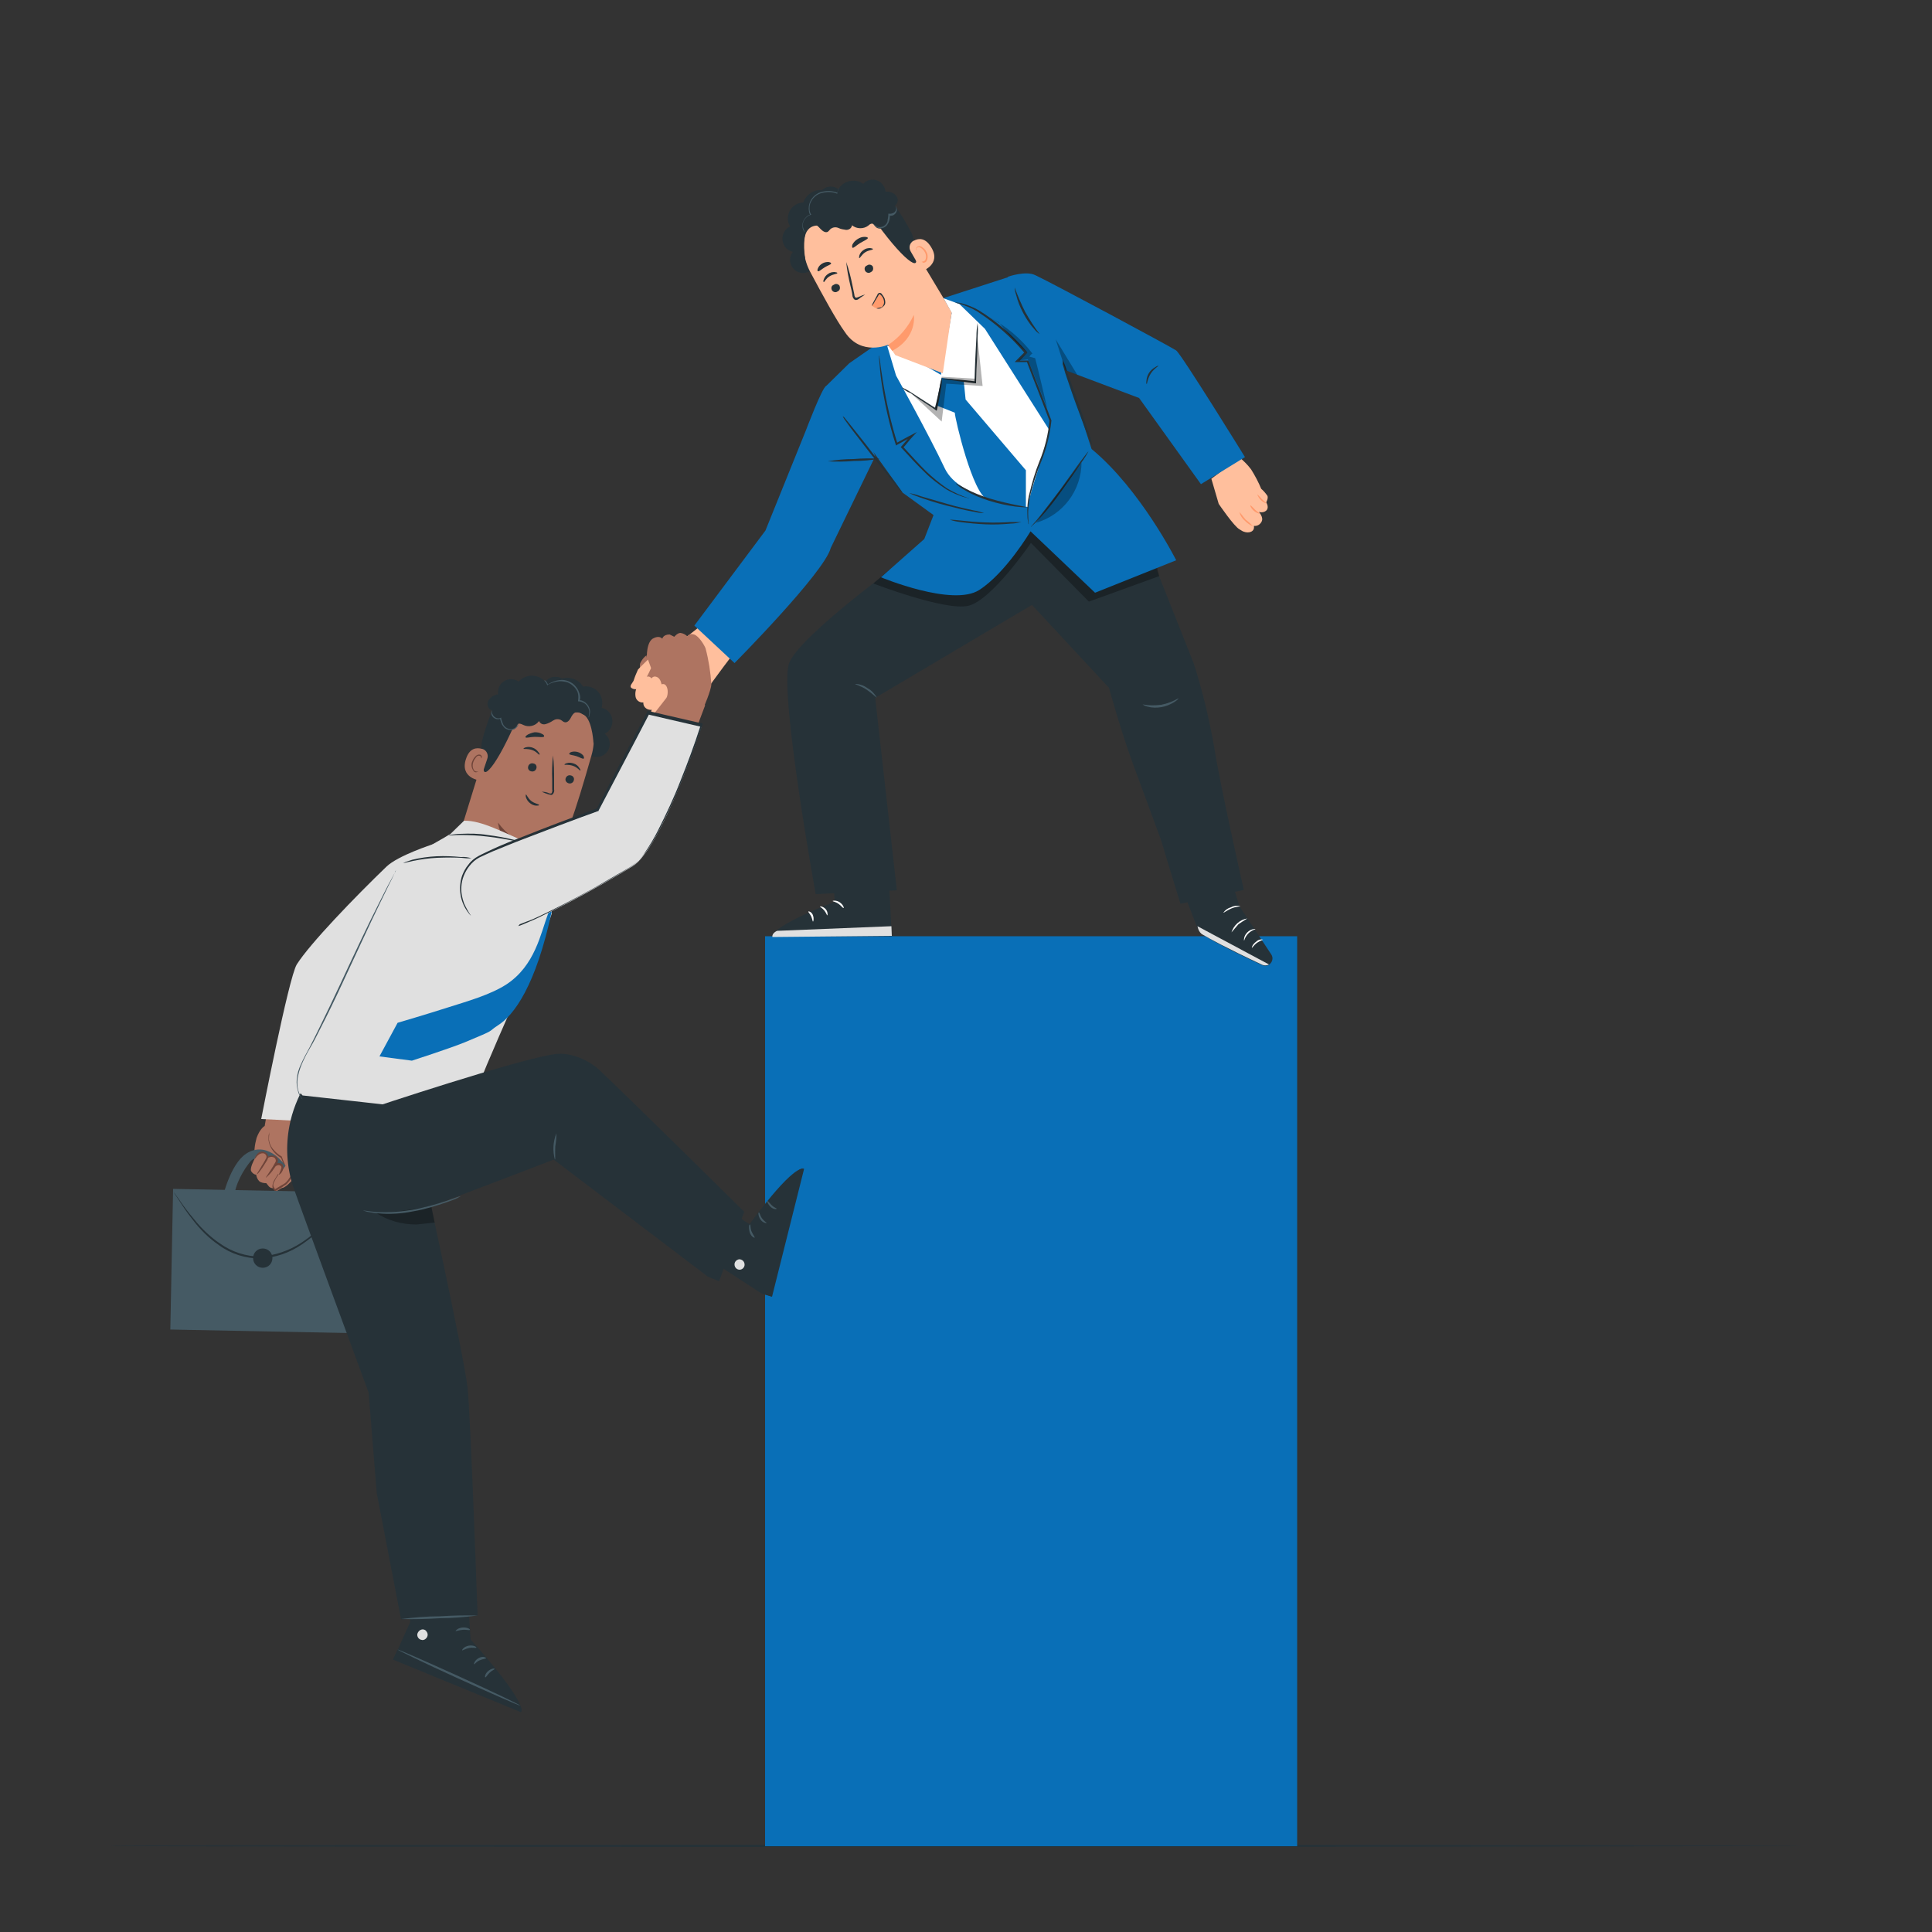 <?xml version="1.0" encoding="utf-8"?>
<!-- Generator: Adobe Illustrator 22.0.1, SVG Export Plug-In . SVG Version: 6.00 Build 0)  -->
<svg version="1.1" id="Layer_1" xmlns="http://www.w3.org/2000/svg" xmlns:xlink="http://www.w3.org/1999/xlink" x="0px" y="0px"
	 viewBox="0 0 500 500" style="enable-background:new 0 0 500 500;" xml:space="preserve">
<rect x="0" y="0" width="500" height="500" fill="#333333" stroke="none"/>
<style type="text/css">
	.st0{fill:#263238;}
	.st1{fill:#096FB7;}
	.st2{fill:#FFBF9D;}
	.st3{fill:#FF9A6C;}
	.st4{fill:#AE7461;}
	.st5{fill:#6F4439;}
	.st6{fill:#455A64;}
	.st7{fill:#E0E0E0;}
	.st8{opacity:0.3;enable-background:new    ;}
	.st9{fill:#FFFFFF;}
	.st10{opacity:0.3;}
</style>
<g id="freepik--Floor--inject-6">
	<path class="st0" d="M467.6,477.7c0,0.1-98.3,0.3-219.6,0.3s-219.6-0.1-219.6-0.3s98.3-0.3,219.6-0.3S467.6,477.6,467.6,477.7z"/>
</g>
<g id="freepik--Characters--inject-6">
	<rect x="198" y="242.3" class="st1" width="137.7" height="235.5"/>
	<path class="st2" d="M183.3,178.1c-0.1-0.3,8-10.9,8-10.9l-7.1-7.5l-8,6.3L183.3,178.1z"/>
	<path class="st2" d="M313.5,123.9l1.9,6.5c0,0,4,5.9,5.4,6.6c0.4,0.2,0.7,0.5,1.1,0.6c1.3,0.5,2.9,0,2.6-1.5c0.8,0.1,1.6-0.3,2-1.1
		c0.6-1.1-0.7-2.5-0.7-2.5s1.4,0.4,2.1-0.6c0.5-0.8-0.2-1.9-0.2-1.9s0.6-1.1,0.3-1.7c-0.5-0.7-1-1.3-1.6-1.8c-0.7-1.7-1.6-3.4-2.6-5
		c-0.9-1.2-1.9-2.2-3-3.1L313.5,123.9z"/>
	<path class="st3" d="M327.8,130.3c0-0.1-0.6-0.5-1.2-1.1s-1.1-1.3-1.2-1.2C325.8,129.1,326.7,130,327.8,130.3z"/>
	<path class="st3" d="M326,132.9c0-0.1-0.6-0.4-1.2-1s-1.1-1.2-1.2-1.1s0.2,0.8,0.9,1.4S326,133,326,132.9z"/>
	<path class="st3" d="M320.8,132.6c0.2,0.9,0.7,1.6,1.4,2.2c0.6,0.6,1.3,1.1,2.1,1.4c-0.6-0.6-1.2-1.2-1.9-1.7
		C321.5,133.5,320.9,132.5,320.8,132.6z"/>
	<path class="st4" d="M65.9,299.9c-0.1,0.2-1.3,2.4-0.9,3.2c0.3,0.5,0.8,0.9,1.3,0.9c0.1,0.6,0.3,1.2,0.8,1.7
		c0.5,0.4,1.2,0.5,1.8,0.5l0.5,0.6c0.3,0.5,0.9,0.8,1.6,0.7c0.6-0.2,1.2-0.3,1.8-0.1c0.9,0.3,2.7-1.8,3.6-2.8s2.2-2.3,1.6-4.3
		c-0.9-2.7-2-6.3-2-6.3l1.8-5.2l-8.9,0.3l-0.4,2.3c0,0-1.2,0.6-2.1,3.1C65.9,296.3,65.7,298.1,65.9,299.9z"/>
	<path class="st4" d="M75.4,294.3c0,0,2.6,5.9,2.6,6.1s-2.5,5.4-3.7,6.2s-2.8,1.7-2.8,1.7s-1.3-0.6-0.2-2.6s2.5-3.9,2.5-3.9l-0.8-2
		c0,0-4.4-2.2-3.2-6.6"/>
	<path class="st5" d="M69.8,293c-0.1,0.2-0.1,0.4-0.2,0.5c-0.1,0.2-0.1,0.5-0.1,0.7c0,0.3,0,0.6,0,0.9c0.1,0.8,0.4,1.6,0.9,2.4
		c0.6,0.9,1.5,1.7,2.4,2.2l-0.1-0.1c0.3,0.6,0.5,1.3,0.8,2v-0.1c-0.6,0.9-1.3,1.9-1.9,2.9c-0.3,0.5-0.7,1.1-0.9,1.6
		c-0.1,0.3-0.2,0.7-0.2,1c0,0.4,0.2,0.7,0.4,1c0.1,0.1,0.2,0.2,0.3,0.2h0.1h0.1l1.5-0.9l0.7-0.5c0.3-0.1,0.5-0.3,0.7-0.5
		c0.4-0.4,0.7-0.8,1-1.3c0.3-0.5,0.6-0.9,0.8-1.4c0.5-0.9,0.9-1.8,1.3-2.6c0.1-0.2,0.2-0.4,0.3-0.6l0.1-0.2c0,0,0-0.1,0-0.1
		c0,0,0-0.1,0-0.1l-0.1-0.3c-0.2-0.4-0.3-0.8-0.5-1.1c-0.6-1.4-1.1-2.6-1.5-3.3l-0.4-0.9c0-0.1-0.1-0.2-0.2-0.3
		c0,0.1,0.1,0.2,0.1,0.3c0.1,0.3,0.2,0.5,0.4,0.9c0.3,0.8,0.8,2,1.4,3.4c0.1,0.4,0.3,0.7,0.4,1.1l0.1,0.3l0,0h0.1
		c-0.1,0-0.1,0-0.1,0l0,0l0,0l-0.1,0.1l-0.3,0.6c-0.4,0.8-0.8,1.7-1.3,2.6c-0.3,0.4-0.5,0.9-0.8,1.3c-0.3,0.5-0.6,0.9-1,1.3
		c-0.2,0.2-0.4,0.3-0.7,0.5l-0.7,0.4l-1.5,0.9h0.2c-0.1,0-0.2-0.1-0.2-0.2c-0.4-0.5-0.5-1.1-0.2-1.6c0.3-0.6,0.5-1.1,0.9-1.6
		c0.6-1,1.3-2,1.9-2.9v-0.1v-0.1c-0.3-0.7-0.6-1.4-0.8-2l0,0l0,0c-0.9-0.5-1.7-1.2-2.4-2.1c-0.5-0.7-0.8-1.4-0.9-2.3
		C69.6,294.5,69.6,293.8,69.8,293z"/>
	
		<rect x="52" y="300.7" transform="matrix(1.972094e-02 -1 1 1.972094e-02 -257.646 390.151)" class="st6" width="36.4" height="51.5"/>
	<path class="st0" d="M90.3,308.9c-0.1,0.2-0.2,0.4-0.3,0.5l-1,1.4c-0.9,1.2-2.1,3-3.8,5c-2,2.4-4.4,4.4-7,6.2
		c-3.2,2.2-6.9,3.5-10.8,3.7c-3.9,0-7.7-1.2-10.8-3.5c-2.6-1.8-4.8-4-6.7-6.5c-1.7-2.1-2.8-3.9-3.6-5.1l-1-1.5
		c-0.1-0.2-0.2-0.3-0.3-0.5c0.1,0.1,0.3,0.3,0.4,0.5l1,1.4c0.8,1.2,2.1,3,3.8,5c1.9,2.4,4.2,4.6,6.7,6.3c3.1,2.2,6.8,3.4,10.5,3.4
		c3.8-0.3,7.4-1.5,10.6-3.6c2.6-1.7,4.9-3.7,7-6c1.8-2,3-3.7,4-4.9l1.1-1.3C90,309.1,90.1,309,90.3,308.9z"/>
	<path class="st6" d="M57.3,311.3c0-0.3,1.8-8.7,5.6-12.1c2.1-1.9,6.4-3.5,11,2.5l-1.6,2.2c0,0-4.8-6.5-7.5-3.3
		c-1.5,1.8-4.1,5.8-4.3,9.9L57.3,311.3z"/>
	<path class="st4" d="M72.2,304c0.3-0.3,0.5-0.6,0.7-1c0.2-0.4,0.2-0.8,0.1-1.2c-0.2-0.3-0.5-0.5-0.9-0.4c-0.4,0-0.7,0.2-0.9,0.4
		c-0.3,0.2-0.5,0.5-0.7,0.8"/>
	<path class="st5" d="M70.4,302.5c-0.1,0,0-0.4,0.4-0.8c0.2-0.3,0.5-0.5,0.8-0.6c0.4-0.2,0.9-0.1,1.3,0.1c0.4,0.3,0.5,0.8,0.4,1.3
		c-0.1,0.3-0.2,0.6-0.4,0.9c-0.3,0.4-0.6,0.6-0.7,0.6s0.1-0.3,0.3-0.8c0.1-0.2,0.2-0.5,0.3-0.8c0.1-0.3,0-0.6-0.2-0.7
		c-0.5-0.4-1.2,0-1.5,0.3S70.5,302.6,70.4,302.5z"/>
	<path class="st4" d="M68.6,300.1c0.3-0.5,0.9-0.9,1.5-0.9c0.6-0.1,1.2,0.2,1.5,0.8c0.1,0.5-0.1,1-0.4,1.4c-0.7,1.2-1.5,2.3-2.4,3.4
		"/>
	<path class="st5" d="M68.8,304.8c-0.1-0.1,1.2-1.7,2.4-3.9c0.3-0.4,0.2-0.9-0.1-1.2c0,0-0.1-0.1-0.1-0.1c-0.4-0.2-0.8-0.3-1.3-0.1
		c-0.7,0.2-1,0.7-1.1,0.7s0.1-0.6,1-1c0.5-0.2,1.1-0.2,1.6,0c0.3,0.2,0.6,0.4,0.7,0.8c0.1,0.4,0,0.8-0.2,1.1
		C71,302.5,70,303.8,68.8,304.8z"/>
	<path class="st4" d="M66.1,299.8c0.2-0.5,0.6-0.9,1-1.2c0.4-0.3,0.9-0.4,1.3-0.3c0.5,0.1,0.8,0.5,0.8,1c0,0.4-0.2,0.8-0.4,1.1
		c-0.7,1.1-1.5,2.4-2.3,3.4"/>
	<path class="st5" d="M66.5,303.9c-0.1,0,0.2-0.5,0.7-1.3c0.3-0.4,0.5-0.9,0.8-1.3c0.3-0.5,0.6-1,0.9-1.6c0.2-0.5-0.1-1-0.6-1.2
		c0,0,0,0,0,0c-0.4-0.1-0.9,0-1.3,0.3c-0.7,0.5-0.9,1-1,1s0-0.6,0.7-1.3c0.4-0.4,1-0.6,1.6-0.4c0.4,0.1,0.7,0.3,0.9,0.6
		c0.2,0.3,0.3,0.8,0.1,1.2c-0.1,0.3-0.3,0.6-0.5,0.9l-0.5,0.8c-0.3,0.5-0.6,0.9-0.9,1.3C67,303.5,66.6,303.9,66.5,303.9z"/>
	<path class="st0" d="M70.5,325.6c0,1.4-1.1,2.5-2.5,2.5c-1.4,0-2.5-1.1-2.5-2.5c0-1.4,1.1-2.5,2.5-2.5
		C69.4,323.1,70.5,324.2,70.5,325.6C70.5,325.6,70.5,325.6,70.5,325.6z"/>
	<path class="st7" d="M112,218.5c0,0-9,2.9-12,5.8c-8,7.7-19.8,19.9-23.2,25.3c-2.1,3.4-9.2,40-9.2,40l15.8,0.8l7.9-36.9l13.5-13.5
		L112,218.5z"/>
	<path class="st0" d="M182.7,307.1l9.8,8.8l1.5,0.9c0,0,10.7-14.9,13.9-14.3l-8.3,33l-2.6-0.8l-17.8-11.6L182.7,307.1z"/>
	<path class="st7" d="M190.1,327.3c0,0.7,0.6,1.3,1.3,1.3c0.7,0,1.3-0.6,1.3-1.3c0-0.8-0.6-1.4-1.4-1.4c-0.7,0.1-1.3,0.7-1.2,1.5"/>
	<path class="st0" d="M199.8,335.6l-2.6-0.8l8.9-31.4c0,0,1-1.3,2-0.9L199.8,335.6z"/>
	<path class="st6" d="M194.1,316.9c0.2,0,0,0.9,0.4,1.8s0.9,1.5,0.8,1.6s-1-0.3-1.3-1.5S193.9,316.8,194.1,316.9z"/>
	<path class="st6" d="M196.4,313.8c0.2,0,0.3,0.8,0.8,1.5s1.2,1.1,1.2,1.2s-1,0-1.6-0.9S196.2,313.7,196.4,313.8z"/>
	<path class="st6" d="M201,312.8c0,0.2-0.9,0.2-1.6-0.5s-1-1.5-0.8-1.5s0.5,0.5,1.1,1.1S201,312.7,201,312.8z"/>
	<path class="st0" d="M190.1,316.2c0.1,0.1-0.3,0.8-0.4,1.7s-0.1,1.7-0.2,1.8s-0.6-0.8-0.4-1.9S190,316.1,190.1,316.2z"/>
	<path class="st0" d="M141.5,176c1.1-1,2.7-1.1,4-0.4c2.1-0.6,4.3,0.3,5.4,2.1c2.3-0.4,4.5,1.1,4.9,3.4c0.1,0.7,0.1,1.4-0.1,2.1
		c1.9,0.4,3.1,2.2,2.7,4.2c-0.2,1.1-0.9,2-1.9,2.5c1.5,1.1,1.7,3.3,0.6,4.7c-1,1.3-2.8,1.7-4.3,0.9l-12.1-15.6
		C140.1,178.6,140.4,177,141.5,176z"/>
	<path class="st4" d="M153.1,195.4c2.1-7.2-1.8-14.8-8.8-17.4l-0.7-0.3c-7.7-2.4-14,2.8-16.1,10.5l-8.3,26.9l0,0L125,230l9.5-4.7
		l2.7-6.7c0,0,7.6,1.6,10.4-5.6C149,209.5,151.2,202.1,153.1,195.4z"/>
	<path class="st5" d="M137.2,219.2c-3.3-1.3-6.2-3.4-8.3-6.3c0,0,0.3,6,7.6,8.1L137.2,219.2z"/>
	<path class="st0" d="M148.5,202c-0.2,0.6-0.8,0.9-1.4,0.7c-0.6-0.2-0.9-0.8-0.7-1.3c0.2-0.6,0.8-0.9,1.4-0.7
		c0.5,0.1,0.9,0.7,0.7,1.2C148.5,201.9,148.5,202,148.5,202z"/>
	<path class="st0" d="M150.2,199.4c-0.2,0.1-0.7-0.8-1.9-1.2s-2.1-0.2-2.2-0.3s0.2-0.3,0.6-0.4c0.6-0.2,1.2-0.1,1.8,0.1
		c0.6,0.2,1.1,0.6,1.4,1.1C150.2,199.1,150.3,199.4,150.2,199.4z"/>
	<path class="st0" d="M138.8,198.9c-0.2,0.6-0.8,0.9-1.4,0.7c-0.5-0.1-0.9-0.7-0.7-1.2c0,0,0-0.1,0-0.1c0.2-0.6,0.8-0.9,1.4-0.7
		C138.7,197.7,139,198.3,138.8,198.9z"/>
	<path class="st0" d="M139.6,195.3c-0.2,0.1-0.7-0.8-1.9-1.2s-2.1-0.2-2.2-0.3s0.2-0.3,0.6-0.4c1.2-0.3,2.5,0.2,3.2,1.2
		C139.7,195,139.7,195.3,139.6,195.3z"/>
	<path class="st0" d="M136.1,205.6c0.2,0,0.5,1,1.4,1.7s2,0.8,2,1s-0.3,0.2-0.7,0.2c-0.6,0-1.2-0.3-1.7-0.7c-0.5-0.4-0.8-0.9-1-1.5
		C136,205.9,136.1,205.6,136.1,205.6z"/>
	<path class="st0" d="M140.2,204.9c0.7,0,1.3,0.1,1.9,0.4c0.3,0.1,0.6,0.1,0.7-0.1c0.1-0.3,0.2-0.6,0.1-0.9c0-0.8,0-1.6,0-2.5
		c-0.1-2.1,0-4.2,0.2-6.3c0.3,2.1,0.3,4.2,0.3,6.3c0,0.9,0,1.7,0,2.5c0.1,0.4,0,0.8-0.3,1.2c-0.2,0.2-0.4,0.3-0.6,0.2
		c-0.2,0-0.3-0.1-0.5-0.1C141.4,205.4,140.8,205.2,140.2,204.9z"/>
	<path class="st0" d="M140.8,190.6c-0.1,0.3-1.2,0.1-2.4,0.1s-2.3,0.4-2.4,0.1c-0.1-0.1,0.1-0.4,0.6-0.7c0.6-0.3,1.2-0.5,1.8-0.6
		c0.6,0,1.3,0.1,1.8,0.4C140.7,190.1,140.9,190.4,140.8,190.6z"/>
	<path class="st0" d="M151.1,196.3c-0.3,0.2-1-0.3-1.9-0.6s-1.8-0.3-1.9-0.6c0-0.1,0.2-0.4,0.6-0.5c1.1-0.3,2.4,0.1,3.1,1
		C151.1,195.9,151.2,196.2,151.1,196.3z"/>
	<path class="st0" d="M153.6,192.5c0,0-0.2-5.2-2-7.1c-2.2-2.3-4.4,0.2-6.6-1.4s-4.3-3.8-7.6-2.8c-3.6,1.1-2.9,3.1-4.2,6.2
		c-5.6,12.7-9.3,15.5-7.7,9.1c0.2-0.7-1.5-1.9-0.7-4.9c1-3.8,2.5-8.3,4.3-10.6c1.5-1.9,3.3-3,6.2-3.8c4.5-1.3,9.4,0.4,12.6,2
		S156.1,187,153.6,192.5z"/>
	<path class="st4" d="M126.1,196.4c0.4-1.1-0.2-2.3-1.3-2.6c0,0-0.1,0-0.1,0c-1.4-0.4-3.2-0.2-4.1,2.6c-1.7,5,3.7,5.7,3.7,5.5
		S125.4,198.5,126.1,196.4z"/>
	<path class="st5" d="M123.8,199.7c0,0-0.1,0-0.3,0c-0.2,0-0.5-0.1-0.7-0.2c-0.5-0.6-0.6-1.5-0.3-2.3c0.1-0.4,0.4-0.8,0.7-1.2
		c0.2-0.3,0.5-0.5,0.9-0.4c0.2,0,0.4,0.2,0.4,0.4c0,0.2,0,0.3,0,0.3s0.1-0.1,0.2-0.3c0-0.1,0-0.3-0.1-0.4c-0.1-0.2-0.3-0.3-0.4-0.3
		c-0.4-0.1-0.9,0.1-1.2,0.5c-0.4,0.4-0.6,0.8-0.8,1.3c-0.4,0.9-0.1,1.9,0.5,2.6c0.2,0.2,0.6,0.2,0.8,0.1
		C123.7,199.8,123.8,199.7,123.8,199.7z"/>
	<path class="st0" d="M129.7,186.9c0.4,0.7,1,1.3,1.7,1.8c0.8,0.4,1.7,0.2,2.2-0.5c0.2-0.3,0.3-0.8,0.6-0.9s0.8,0.1,1.2,0.3
		c1.4,0.7,3.2,0.3,4.1-1c0.3,0.7,1,1,1.7,0.8c0.7-0.2,1.3-0.5,1.9-0.9c0.6-0.4,1.3-0.5,2-0.2c0.4,0.2,0.6,0.5,1,0.6
		c0.7,0.2,1.3-0.5,1.6-1.1s0.7-1.3,1.4-1.5s1.2,0.3,1.8,0.6s1.4,0.5,1.8-0.1c0.2-0.3,0.2-0.7,0.1-1c-0.4-1.5-1.7-2.6-3.3-2.6
		c0.2-2.5-1.7-4.8-4.3-4.9c-1.2-0.1-2.4,0.3-3.4,1.1c-1.2-2.3-4-3.2-6.3-2c-0.5,0.3-0.9,0.6-1.3,1c-1.5-1.1-3.7-0.7-4.7,0.8
		c-0.5,0.7-0.7,1.6-0.6,2.5c-1.1,0.1-2.1,0.8-2.6,1.8c-0.4,0.9,0.1,2,1,2.4c0.1,0,0.2,0.1,0.3,0.1c-0.8,0.7-0.9,1.9-0.2,2.7
		c0.7,0.7,1.8,0.9,2.6,0.2"/>
	<path class="st6" d="M127.3,183.8c-0.2,0.3-0.2,0.7-0.1,1.1c0.1,0.4,0.4,0.8,0.8,1c0.5,0.3,1,0.3,1.6,0.1l-0.2-0.1
		c0.1,0.6,0.3,1.1,0.5,1.6c0.2,0.3,0.4,0.6,0.7,0.9c0.8,0.6,1.8,0.7,2.7,0.2c0.3-0.2,0.6-0.5,0.8-0.9c0.1-0.1,0.1-0.3,0.2-0.4
		c0,0-0.1,0.1-0.3,0.3c-0.2,0.3-0.5,0.5-0.8,0.8c-1,0.6-2.3,0.2-2.9-0.8c0-0.1-0.1-0.1-0.1-0.2c-0.2-0.5-0.4-1-0.5-1.5v-0.2
		l-0.2,0.1c-0.4,0.2-0.9,0.1-1.3-0.1c-0.3-0.2-0.6-0.5-0.7-0.8C127.3,184.6,127.2,184.2,127.3,183.8z"/>
	<path class="st6" d="M140.8,176.1c0,0,0.1,0.1,0.3,0.3c0.3,0.3,0.4,0.6,0.5,0.9v0.1l0.1-0.1c0.9-0.6,2-0.9,3.1-1
		c0.7,0,1.4,0.1,2.1,0.3c0.7,0.3,1.4,0.8,1.9,1.4c0.4,0.5,0.7,1,0.8,1.6c0.1,0.6,0.1,1.1,0,1.7v0.2h0.2c0.8,0.1,1.5,0.4,2,1
		c0.4,0.5,0.6,1,0.7,1.6c0,0.5-0.1,1.1-0.2,1.6c0.1-0.1,0.2-0.2,0.2-0.4c0.1-0.4,0.2-0.8,0.2-1.2c0-0.6-0.3-1.3-0.7-1.8
		c-0.5-0.6-1.3-1.1-2.1-1.1l0.1,0.2c0.2-0.6,0.2-1.2,0-1.8c-0.2-0.6-0.4-1.2-0.9-1.8c-0.5-0.7-1.2-1.2-2-1.5
		c-0.7-0.3-1.5-0.4-2.2-0.3c-1.1,0.1-2.2,0.5-3.2,1.2h0.1c-0.1-0.4-0.3-0.7-0.6-1C141.1,176.1,141,176.1,140.8,176.1z"/>
	<path class="st0" d="M120.6,406.5L120.6,406.5l1.2,17.8c0,0,14.1,15.5,13.1,18.7l-33.1-13.6l1.2-2.6l3.2-7.1l-3-12.8L120.6,406.5z"
		/>
	<path class="st7" d="M109.6,421.7c-0.7-0.1-1.4,0.4-1.6,1.2c-0.1,0.7,0.4,1.4,1.1,1.5c0.3,0.1,0.6,0,0.8-0.1c0.7-0.4,1-1.2,0.6-1.9
		c-0.1-0.1-0.2-0.3-0.3-0.4c-0.2-0.2-0.5-0.3-0.8-0.3"/>
	<path class="st0" d="M101.7,429.5l1.2-2.6l31.3,14c0,0,1.2,1.2,0.6,2.2L101.7,429.5z"/>
	<path class="st6" d="M123.3,426.4c-0.1,0.2-0.9-0.1-1.9,0.1s-1.7,0.7-1.8,0.6s0.5-1,1.7-1.2S123.3,426.2,123.3,426.4z"/>
	<path class="st6" d="M125.8,429.1c0,0.2-0.8,0.2-1.7,0.6s-1.3,1.1-1.4,1s0.1-1,1.2-1.6S125.8,429,125.8,429.1z"/>
	<path class="st6" d="M125.6,434.1c-0.2,0-0.1-0.9,0.7-1.6s1.7-0.8,1.7-0.6s-0.7,0.4-1.3,1S125.8,434.1,125.6,434.1z"/>
	<path class="st6" d="M121.6,421.8c-0.1,0.2-0.9-0.1-1.9,0s-1.8,0.4-1.8,0.3s0.6-0.8,1.8-0.9S121.7,421.6,121.6,421.8z"/>
	<path class="st0" d="M79.1,280.5c-2,3.4-3.5,7.1-4.2,10.9c-1,5.2-0.7,10.5,0.9,15.5c1.3,3.9,19.6,53.5,19.6,53.5l2.1,26l6.3,32.7
		l19.8-1c0,0-1.8-51.5-2.6-59c-0.9-8.2-11.9-58.3-11.9-58.3l7.2-18l-33.6-11.2L79.1,280.5z"/>
	<path class="st6" d="M134.6,441.4c-0.1,0.1-7.2-3-16-7s-15.8-7.4-15.7-7.5s7.2,3,16,7S134.6,441.2,134.6,441.4z"/>
	<path class="st6" d="M123.6,418.1c-3.3,0.4-6.6,0.7-9.9,0.7c-3.3,0.2-6.6,0.3-9.9,0.2c3.3-0.4,6.6-0.7,9.9-0.7
		C117,418.1,120.3,418,123.6,418.1z"/>
	<path class="st7" d="M138.6,221l-1.1-2.5c-7.4-3.1-12.8-6.2-17.4-6.1l-3.5,3.4c-4,2.5-12,6.4-14.1,9.4l-9.8,18.9l-13.5,31.7
		c-1.3,1.9-3.9,4.8-0.9,7.7l27,3l9.6,0.2c2-0.3,7.1,1.2,7.7-2c1.1-5.6,18.9-43.4,20.2-48.3l-0.6-8.1L138.6,221z"/>
	<path class="st1" d="M141.9,236.3c-2,5.3-3.4,13.6-10.9,18.5c-4.2,2.7-10.3,4.4-15,5.9c-5.6,1.8-13.1,4-13.1,4l-4.7,8.7l8.4,1.1
		c0,0,9.9-3.2,13.8-4.8c8.4-3.5,5.5-2.4,8.4-4.3c4.2-2.6,9.9-10.3,14-29.6"/>
	<path class="st0" d="M122,222.1c-0.9,0.1-1.8,0-2.6-0.1c-1.6-0.1-3.8-0.1-6.3,0c-2.1,0.1-4.2,0.4-6.2,0.8c-0.8,0.2-1.7,0.4-2.6,0.6
		c0,0,0.2-0.1,0.6-0.3c0.6-0.2,1.2-0.4,1.8-0.6c2.1-0.5,4.2-0.8,6.3-0.9c2.1-0.1,4.2,0,6.3,0.2C120.3,221.7,121.2,221.9,122,222.1z"
		/>
	<path class="st0" d="M136,218c-1-0.1-1.9-0.2-2.9-0.4c-1.8-0.3-4.2-0.8-7-1.1c-2.3-0.3-4.7-0.4-7-0.4c-1.8,0-2.9,0.2-2.9,0.1
		s0.3-0.1,0.8-0.2c0.7-0.1,1.4-0.2,2.1-0.2c2.4-0.1,4.7-0.1,7.1,0.3c2.4,0.3,4.7,0.7,7,1.3C134.2,217.4,135.1,217.6,136,218z"/>
	<path class="st6" d="M102.5,225.2c-0.1,0.2-0.2,0.4-0.3,0.6l-0.8,1.7c-0.8,1.5-1.8,3.7-3.1,6.3c-2.6,5.3-6,12.8-9.8,20.9
		c-1.9,4.1-3.8,8-5.6,11.5c-0.9,1.8-1.7,3.4-2.6,4.9s-1.6,2.9-2.2,4.3c-0.5,1.2-0.9,2.5-1.1,3.8c-0.1,1-0.1,2,0.2,3
		c0.2,0.8,0.6,1.6,1.1,2.3c-0.2-0.1-0.3-0.3-0.4-0.5c-0.4-0.5-0.7-1.1-0.8-1.7c-0.3-1-0.4-2-0.3-3c0.1-1.3,0.5-2.7,1.1-3.9
		c0.6-1.4,1.4-2.8,2.2-4.3s1.6-3.2,2.5-5c1.7-3.5,3.6-7.4,5.5-11.5c3.8-8.2,7.3-15.6,10-20.9c1.3-2.6,2.4-4.8,3.2-6.2l0.9-1.7
		C102.2,225.6,102.3,225.4,102.5,225.2z"/>
	<path class="st0" d="M94.9,317.9c1.4,0.4,48.4-17.8,48.4-17.8l39.9,30.3l2.9,1.2l6.5-18c0,0-27.9-27.6-37.4-36.6
		c-2.5-2.4-7.3-4.8-11.6-4.2c-9.9,1.4-47.6,14-47.6,14L94.9,317.9z"/>
	<path class="st8" d="M97.2,313.8c3.1,2.1,6.8,3.1,10.6,3.1l4.7-0.5l-0.9-4.3C111.6,312.1,100.3,314.3,97.2,313.8z"/>
	<path class="st6" d="M119.2,309.6c-0.3,0.2-0.6,0.3-0.9,0.5c-0.6,0.3-1.5,0.6-2.6,1c-2.9,1-5.8,1.9-8.8,2.4c-3,0.6-6.1,0.8-9.1,0.5
		c-0.6,0-1.1-0.1-1.6-0.2s-0.8-0.1-1.2-0.2c-0.3-0.1-0.7-0.2-1-0.3c0-0.1,1.4,0.2,3.7,0.4c3,0.1,6-0.1,9-0.6c3-0.6,5.9-1.3,8.8-2.3
		C117.8,310,119.1,309.5,119.2,309.6z"/>
	<path class="st6" d="M144,293.3c0,1.1-0.1,2.3-0.3,3.4c-0.1,1.9,0.1,3.4-0.1,3.4C143,297.9,143.1,295.5,144,293.3z"/>
	<polygon class="st4" points="171.2,181.6 164.9,191.3 177.3,196.3 182.5,182.5 174.8,179.6 	"/>
	<path class="st4" d="M165.9,173.4c-0.3-0.6-0.4-1.2-0.2-1.8c0.4-0.8,0.9-1.5,1.6-2c0,0,0.5,3,0.4,3.1L165.9,173.4z"/>
	<path class="st4" d="M171.6,183.6l-4.5-7.3l0.3-6c0,0-0.2-4.5,1.9-5.2c0,0,1.3-0.7,2.1,0.2c0,0,0.2-1.1,1.9-1.1l1.2,0.6
		c0,0,0.8-1,1.6-1c0.7,0.1,1.3,0.4,1.8,0.9c0,0,0.4-0.9,1.7-0.5s2.7,2.8,3,3.6c0.8,3,1.3,6.2,1.5,9.3c-0.1,1.7-2,6-2,6L171.6,183.6z
		"/>
	<path class="st2" d="M167.7,170.7c0,0-2.1,2-2.6,2.6c-0.4,0.9-0.8,1.8-1.1,2.8c-0.3,0.7-1.3,1.5-0.5,2c0.8,0.5,1.9,0.3,2.5-0.5
		c0.9-1.5,1.8-3.1,2.5-4.7L167.7,170.7z"/>
	<path class="st2" d="M165,177.6c-0.5,0.8-0.7,1.8-0.5,2.8c0.2,0.9,1.1,1.5,2,1.4c-0.1,1,0.7,1.8,1.7,1.9c0.2,0,0.3,0,0.5,0
		c0,0-0.6,0.7,0.5,1.1l3.2-4.1c0,0,0.4-0.4,0.4-1.7c0-0.9-0.4-2.3-1.6-1.9c0,0-0.2-1.5-1.2-1.9s-1.4,0.4-1.4,0.4
		c-0.2-0.4-0.7-0.6-1.1-0.5C166.5,175.2,165,177.6,165,177.6z"/>
	<path class="st7" d="M121.9,237.2c-3.5-3.8-3.5-9.6-0.1-13.5c0.6-0.7,1.3-1.2,2.1-1.7c5.2-2.9,30.8-12.2,30.8-12.2l13.1-25.1
		l13.8,3.2c0,0-10.3,31.6-17.9,36.3c-8.8,5.4-24,13.7-29.6,15.4"/>
	<path class="st0" d="M134.1,239.7c0.1-0.1,0.2-0.1,0.3-0.1c0.2-0.1,0.6-0.2,1-0.4c0.9-0.4,2.2-0.9,3.9-1.7
		c3.3-1.6,8.1-4.1,13.9-7.3c2.9-1.6,6.1-3.4,9.5-5.5c0.9-0.5,1.7-1.1,2.4-1.8c0.7-0.7,1.4-1.5,1.9-2.4c1.2-1.8,2.3-3.6,3.3-5.6
		c2.1-4.2,4.1-8.4,5.8-12.8c1.8-4.5,3.6-9.3,5.2-14.3l0.2,0.3l-9.1-2.1l-4.7-1.1l0.3-0.1c-4.6,8.9-9.1,17.3-13.1,25v0.1h-0.1
		c-7,2.5-13.4,5-19.2,7.2c-2.9,1.1-5.5,2.2-8,3.2c-1.2,0.5-2.4,1.1-3.5,1.6c-1,0.5-1.9,1.3-2.6,2.2c-1.2,1.5-2,3.4-2.1,5.4
		c-0.1,1.5,0.2,2.9,0.7,4.3c0.5,1.1,1.1,2.2,1.8,3.2c0,0-0.1-0.1-0.2-0.2s-0.3-0.3-0.5-0.6c-2.1-2.7-2.7-6.3-1.6-9.6
		c0.4-1,0.9-2,1.6-2.8c0.7-1,1.6-1.7,2.7-2.3c1.1-0.6,2.3-1.1,3.5-1.7c2.4-1.1,5.1-2.2,8-3.3c5.7-2.3,12.1-4.7,19.1-7.3l-0.1,0.1
		c4-7.7,8.4-16.2,13.1-25.1l0.1-0.2h0.2l4.7,1.1l9.1,2.1l0.3,0.1l-0.1,0.3c-1.7,5-3.4,9.7-5.3,14.3c-1.7,4.4-3.7,8.6-5.8,12.8
		c-1,1.9-2.1,3.8-3.4,5.6c-0.6,0.9-1.3,1.7-2,2.4c-0.7,0.7-1.6,1.3-2.4,1.8c-3.4,2-6.6,3.8-9.5,5.5c-5.8,3.2-10.6,5.6-14,7.2
		c-1.7,0.8-3,1.3-3.9,1.6c-0.4,0.2-0.8,0.3-1,0.4L134.1,239.7z"/>
	<path class="st0" d="M238.5,141.8c-2.2,1.3-31.7,22.6-34.3,29.9s6.9,59.7,6.9,59.7l21-1l-5.6-49.8l42-24.9l2.8-26L238.5,141.8z"/>
	<path class="st0" d="M263.4,152.6L287,178c0,0,3.2,11.5,6,19.1s7.4,20.1,7.4,20.1l5.1,16.7l16.4-3.6c0,0-6.1-26.8-7.7-37.1
		c-1.3-7.3-3-14.5-5.3-21.6l-13.1-33L281.6,120L263.4,152.6z"/>
	<path class="st8" d="M226,151c0,0,18.4,7.1,24.5,5.8s16.3-16.3,16.3-16.3l15,15.2l18.2-6.6l-1.5-5.9c0,0-26.1-6.7-26.1-6.8
		s-9.4,0-9.4,0l-15.8,10.9l-17.1,0.2L226,151z"/>
	<path class="st0" d="M315.4,217.4l5.4,17.2l8.2,12.4c0.6,0.9,0.3,2-0.5,2.6c0,0-0.1,0-0.1,0.1l0,0c-0.5,0.3-1.1,0.3-1.7,0.1
		c-3.5-1.6-15.9-7.5-16.5-8.9s-6.9-17.8-6.9-17.8L315.4,217.4z"/>
	<path class="st7" d="M328.4,249.6l-18.5-9.9l0.2,0.7c0.2,0.6,0.6,1.2,1.2,1.5c1.5,0.9,5.8,3.3,15.4,7.8
		C327.2,249.9,327.9,249.9,328.4,249.6L328.4,249.6z"/>
	<path class="st9" d="M322,243.4c0.4-1.4,1.5-2.5,2.9-2.9c0-0.1-0.3-0.1-0.7,0c-0.5,0.1-1,0.4-1.4,0.8c-0.4,0.4-0.7,0.9-0.8,1.4
		C321.9,243.2,321.9,243.4,322,243.4z"/>
	<path class="st9" d="M324,245.3c0.1,0,0.5-0.7,1.3-1.3c0.5-0.3,1-0.6,1.6-0.8c-0.6-0.2-1.3,0-1.8,0.5
		C324.1,244.4,323.9,245.3,324,245.3z"/>
	<path class="st9" d="M318.7,241.3c0.6-0.7,1.2-1.4,1.8-2.1c0.7-0.5,1.5-1,2.3-1.5C320.9,238,319.3,239.4,318.7,241.3L318.7,241.3z"
		/>
	<path class="st9" d="M316.6,236.2c0.1,0.1,0.9-0.6,2.1-1.1s2.3-0.5,2.3-0.6c-0.8-0.2-1.7-0.1-2.4,0.3
		C317.8,235,317.1,235.5,316.6,236.2z"/>
	<path class="st6" d="M221.3,177c1.1,0,2.3,0.4,3.2,1.1c1,0.5,1.8,1.4,2.4,2.4c-0.1,0.1-1.1-1-2.6-2S221.2,177.1,221.3,177z"/>
	<path class="st6" d="M305,180.7c0,0.1-0.3,0.5-1.1,1c-1,0.6-2.1,1.1-3.3,1.3c-1.2,0.2-2.4,0.2-3.5-0.1c-0.5-0.1-1-0.3-1.4-0.6
		c1.6,0.3,3.2,0.3,4.8,0.1C302.1,182.1,303.6,181.5,305,180.7z"/>
	<path class="st0" d="M215.3,217.5l0.7,15.9c0,0-16,6-16.1,9l30.9-0.3l-1.2-22.7L215.3,217.5z"/>
	<path class="st7" d="M230.8,242.2l-0.1-2.5l-29.6,1.2c0,0-1.4,0.6-1.2,1.6L230.8,242.2z"/>
	<path class="st9" d="M215.5,233.2c0,0.1,0.8,0.2,1.5,0.7s1.1,1.1,1.3,1.1s-0.1-0.9-1-1.5S215.4,233.1,215.5,233.2z"/>
	<path class="st9" d="M212.2,234.6c0,0.1,0.6,0.4,1.1,1s0.7,1.3,0.8,1.3s0.2-0.9-0.4-1.6S212.2,234.5,212.2,234.6z"/>
	<path class="st9" d="M210.4,238.5c0.1,0,0.3-0.7,0-1.6s-1.1-1.1-1.2-1s0.4,0.6,0.7,1.2S210.3,238.5,210.4,238.5z"/>
	<path class="st1" d="M213.8,99.9l19.8,27.6l8,5.8l-2.4,6.2l-11.2,9.9c0,0,18.5,7.7,25.4,3.3s13.3-15.2,13.3-15.2l16.7,15.9l21-8.4
		c0,0-9.2-18.3-21.9-28.8L275,93.1l-14-21.4l-17,5.5L219.8,94L213.8,99.9z"/>
	<path class="st9" d="M229.6,89.5c1.1,0,13.9,7.5,13.9,7.5l2.8-16l-2.1-3.8l4.1,1.5l6.6,6.4l16.6,26.1c-1.2,6.6-5.3,16.5-5.4,20
		c0,0-17.6-1.5-21.6-10s-12.6-24-12.6-24L229.6,89.5z"/>
	<path class="st1" d="M247.1,106.8c0,1.4,4.7,21.4,8.5,22.4c3.9,1.1,9.9,2.1,9.9,2.1v-9.6l-15.6-18.3l-0.5-4.9l-5.7-0.7l-1.4,7.1
		L247.1,106.8z"/>
	<path class="st1" d="M218.7,96.2c0,0-3.9,3.4-4.9,3.7s-5.2,11.4-5.2,11.4l-10.5,26l-18.4,24.6l10.4,9.7c0,0,23.3-23.5,24.9-29.8
		l11.5-23.7L218.7,96.2z"/>
	<path class="st0" d="M266.8,136.4c-0.1-0.1,0.9-1,2.3-2.8s3.3-4.2,5.3-6.9l5.1-7.1c0.7-0.9,1.2-1.6,1.6-2.1
		c0.2-0.3,0.4-0.5,0.6-0.7c-0.6,1.1-1.2,2.1-2,3.1c-1.2,1.9-3,4.4-5,7.2c-1.7,2.4-3.5,4.7-5.5,6.9c-0.8,0.8-1.4,1.5-1.9,1.9
		S266.8,136.5,266.8,136.4z"/>
	<path class="st0" d="M254.7,132.8c-1,0-2-0.2-2.9-0.4c-1.8-0.3-4.3-0.9-7-1.6s-5.1-1.5-6.8-2.1c-0.9-0.3-1.9-0.7-2.7-1.1
		c1,0.2,1.9,0.4,2.9,0.8c1.7,0.5,4.2,1.2,6.9,2s5.1,1.3,6.9,1.7C252.8,132.2,253.7,132.5,254.7,132.8z"/>
	<path class="st0" d="M218.1,107.7c0.3,0.2,0.5,0.4,0.7,0.7c0.4,0.5,1,1.2,1.7,2.1c1.4,1.8,3.4,4.2,5.5,7s4,5.2,5.4,7
		c0.7,0.9,1.2,1.7,1.6,2.2c0.2,0.3,0.4,0.5,0.5,0.8c-0.3-0.2-0.5-0.5-0.7-0.7c-0.4-0.5-1-1.2-1.7-2.1c-1.4-1.8-3.4-4.2-5.5-6.9
		s-4-5.2-5.4-7c-0.7-0.9-1.2-1.7-1.6-2.2C218.4,108.3,218.2,108,218.1,107.7z"/>
	<path class="st0" d="M253,83.6c0.1,1.2,0.1,2.3,0,3.5c0,2.2-0.1,5.2-0.3,8.5c0,1.2-0.1,2.3-0.1,3.3v0.3h-0.2
		c-2.5-0.3-4.7-0.6-6.2-0.8c-0.8-0.1-1.6-0.2-2.4-0.4c0.8,0,1.6,0,2.5,0.1c1.5,0.1,3.7,0.3,6.2,0.6l-0.3,0.2c0-1,0.1-2.1,0.1-3.3
		c0.1-3.3,0.3-6.3,0.4-8.5C252.7,85.9,252.8,84.8,253,83.6z"/>
	<path class="st0" d="M233.3,100.2c0.8,0.4,1.7,0.8,2.4,1.3c1.4,0.9,3.4,2.2,5.6,3.6l1,0.6l-0.4,0.1c0.6-2.2,1-4.3,1.3-5.7
		c0.1-0.8,0.3-1.6,0.6-2.3c0,0.8-0.1,1.6-0.2,2.4c-0.3,1.9-0.7,3.9-1.1,5.8l-0.1,0.3l-0.3-0.2l-1-0.7c-2.2-1.4-4.1-2.7-5.5-3.7
		C234.7,101.4,233.9,100.8,233.3,100.2z"/>
	<path class="st1" d="M260.9,71.6c0,0,4.6-1.6,7-0.4c4.7,2.2,35.2,18.6,36.5,19.5s17.8,27.6,17.8,27.6l-11.4,7L294.8,103l-29.5-11.1
		c0,0-4.5-5.8-5.2-10.6C259.7,78,260,74.8,260.9,71.6z"/>
	<path class="st0" d="M275,93.1c0.5,1,0.9,2.1,1.2,3.2l2.8,7.8c2.2,6.1,3.9,11,3.6,11.1c-0.1-0.3-0.3-0.6-0.4-0.8
		c-0.3-0.7-0.5-1.4-0.9-2.3c-0.8-2-1.8-4.7-2.9-7.7s-2-5.8-2.7-7.8c-0.3-1-0.5-1.8-0.7-2.4C275.1,93.7,275,93.4,275,93.1z"/>
	<path class="st0" d="M269.1,86.5c-0.6-0.4-1.1-0.9-1.5-1.4c-1.1-1.2-2-2.6-2.8-4.1c-0.8-1.5-1.4-3-1.8-4.6c-0.2-0.6-0.4-1.3-0.4-2
		c0.8,2.2,1.7,4.3,2.7,6.3C266.5,82.8,267.7,84.7,269.1,86.5z"/>
	<path class="st0" d="M264.4,135.1c-0.9,0.2-1.8,0.4-2.7,0.4c-2.2,0.2-4.4,0.3-6.6,0.2c-2.2-0.1-4.4-0.3-6.6-0.6
		c-0.9-0.1-1.8-0.3-2.7-0.6c0.9,0,1.8,0.1,2.7,0.2c1.7,0.2,4,0.4,6.5,0.5s4.9,0,6.5-0.1C262.6,135.1,263.5,135.1,264.4,135.1z"/>
	<path class="st0" d="M247.2,78.3h0.4c0.4,0,0.8,0.1,1.3,0.2c1.5,0.4,3,1,4.4,1.8c4.7,2.9,8.9,6.6,12.5,10.8l0.1,0.2l-0.2,0.2
		c-0.7,0.7-1.4,1.4-2.2,2.2l-0.2-0.4h2.8l0.1,0.2c0.9,2.3,1.8,4.8,2.8,7.2c1.1,2.8,2.1,5.5,3.1,8.1l0,0v0.1
		c-0.4,3.7-1.3,7.3-2.7,10.7c-1.1,2.7-2,5.5-2.7,8.3c-0.4,1.9-0.7,3.8-0.6,5.7c0,1.3,0.2,2.1,0.1,2.1c-0.1-0.2-0.1-0.3-0.1-0.5
		c-0.1-0.5-0.2-1-0.2-1.6c-0.1-1.9,0-3.9,0.5-5.8c0.7-2.9,1.5-5.7,2.6-8.4c1.4-3.4,2.3-7,2.6-10.6v0.1c-1-2.6-2-5.3-3.1-8.1
		c-1-2.5-1.9-4.9-2.8-7.3l0.2,0.2h-3.3l0.4-0.4l2.2-2.2v0.3c-3.5-4.2-7.7-7.8-12.3-10.8c-1.3-0.8-2.8-1.4-4.3-1.9
		C247.8,78.4,247.2,78.4,247.2,78.3z"/>
	<path class="st0" d="M227.7,118.7c-2.2,0.4-4.5,0.6-6.7,0.6c-2.2,0.2-4.5,0.2-6.8,0.1c2.2-0.4,4.5-0.6,6.7-0.6
		C223.2,118.6,225.4,118.6,227.7,118.7z"/>
	<path class="st0" d="M250.9,129c-0.1,0-0.3,0-0.4-0.1c-0.4-0.1-0.8-0.2-1.2-0.3c-1.5-0.5-2.9-1.1-4.3-1.9c-2-1.3-3.9-2.7-5.6-4.4
		c-1.9-1.8-3.9-4-6.1-6.4l-0.2-0.2l0.2-0.2c0.8-0.9,1.6-1.9,2.5-2.9l0.3,0.4l-0.8,0.4l-3.1,1.7l-0.3,0.2l-0.1-0.3
		c-1.7-5.3-2.9-10.8-3.7-16.3c-0.3-2.1-0.4-3.8-0.5-4.9c-0.1-0.6-0.1-1-0.1-1.3c0-0.2,0-0.3,0-0.5c0.1,0.1,0.1,0.3,0.1,0.5l0.2,1.3
		c0.1,1.2,0.4,2.8,0.7,4.9c0.9,5.5,2.1,10.9,3.8,16.2l-0.4-0.2l3.1-1.7l0.8-0.4l1.5-0.8l-1.1,1.2c-0.9,0.9-1.6,2-2.5,2.9v-0.3
		c2.1,2.3,4.1,4.5,6,6.4c1.7,1.6,3.5,3.1,5.4,4.4C247,127.5,248.9,128.4,250.9,129z"/>
	<path class="st0" d="M265.7,131.3c-1,0-1.9-0.1-2.9-0.2c-2.3-0.3-4.5-0.8-6.8-1.5c-2.2-0.7-4.4-1.6-6.4-2.8c-0.8-0.4-1.6-1-2.3-1.7
		c0.1-0.1,1,0.5,2.5,1.3c2,1.1,4.1,1.9,6.3,2.6C261.4,130.6,265.7,131.1,265.7,131.3z"/>
	<g class="st10">
		<path d="M268.1,135.3c7-2,11.8-8.4,11.8-15.7"/>
	</g>
	<g class="st10">
		<path d="M256,82.1c4.4,2.3,8.2,5.5,11.2,9.4c-0.4,0.2-0.6,0.5-0.8,0.8l1.5,0.4c1.1,4.3,2.1,8.6,3.1,12.9L266,93l-2.4,0.3l2.3-2
			c-2.7-2.4-5.2-5-7.4-7.9"/>
	</g>
	<polyline class="st8" points="235.9,101.9 243.7,109.1 244.9,99.3 254.3,99.9 253,87.8 252.4,98 243.7,97.5 242.1,106 	"/>
	<polygon class="st8" points="275.8,95.9 273.2,87.8 278.8,97 	"/>
	<path class="st0" d="M299.8,94.7c-0.8,0.6-1.5,1.2-2,2c-0.5,0.8-0.8,1.7-1,2.7c-0.1,0-0.2-0.3-0.1-0.9c0.1-1.5,1-2.8,2.3-3.5
		C299.4,94.7,299.8,94.6,299.8,94.7z"/>
	<path class="st0" d="M216.6,48.7c-1.3-0.7-2.8-0.5-3.9,0.5c-2.1-0.2-4.1,1.2-4.8,3.2c-2.3,0.1-4.1,2-4,4.3c0,0.7,0.2,1.3,0.6,1.9
		c-1.7,0.8-2.5,2.8-1.7,4.6c0.4,1,1.3,1.7,2.4,2c-1.2,1.4-0.9,3.5,0.5,4.7c1.2,1,3,1,4.2,0l8.3-17.5
		C218.4,50.9,217.8,49.4,216.6,48.7z"/>
	<path class="st2" d="M209.7,70.4c-3.5-6.5-1.4-14.5,4.8-18.5l0.6-0.4c6.9-3.9,14-0.2,17.7,6.7l11.4,19l2.1,3.7l-2.3,15.7l-12.3-4.7
		l-1.8-2.7c0,0-7,3.1-11.2-3.2C216.5,83,212.9,76.4,209.7,70.4z"/>
	<path class="st3" d="M229.8,89.3c2.9-1.9,5.2-4.6,6.7-7.8c0,0,1,5.8-5.6,9.3L229.8,89.3z"/>
	<path class="st0" d="M215.3,75.1c0.3,0.5,1,0.7,1.5,0.3c0.5-0.2,0.7-0.8,0.5-1.3c0,0,0-0.1,0-0.1c-0.3-0.5-1-0.7-1.5-0.3
		C215.2,73.9,215,74.5,215.3,75.1C215.3,75.1,215.3,75.1,215.3,75.1z"/>
	<path class="st0" d="M213.2,73c0.2,0,0.5-0.9,1.5-1.5s2-0.6,2-0.8s-0.2-0.2-0.7-0.3c-0.6,0-1.2,0.1-1.7,0.5
		c-0.5,0.3-0.9,0.8-1.1,1.4C213,72.7,213.1,73,213.2,73z"/>
	<path class="st0" d="M223.9,70.1c0.3,0.5,1,0.7,1.5,0.3c0.5-0.2,0.7-0.8,0.5-1.3c0,0,0-0.1,0-0.1c-0.3-0.5-1-0.7-1.5-0.3
		C223.8,68.9,223.6,69.5,223.9,70.1C223.9,70.1,223.9,70.1,223.9,70.1z"/>
	<path class="st0" d="M222.4,66.8c0.2,0,0.6-0.9,1.5-1.5s2-0.6,2-0.8s-0.2-0.2-0.7-0.3c-0.6,0-1.2,0.1-1.7,0.5
		c-0.5,0.3-0.9,0.8-1.1,1.4C222.3,66.6,222.3,66.8,222.4,66.8z"/>
	<path class="st0" d="M223.9,76.2c-0.6,0.2-1.2,0.4-1.8,0.7c-0.3,0.1-0.5,0.2-0.7,0.1c-0.2-0.2-0.3-0.5-0.3-0.8
		c-0.2-0.8-0.3-1.6-0.5-2.4c-0.4-2-0.9-4-1.6-6c0.2,2.1,0.6,4.1,1.1,6.2c0.2,0.8,0.4,1.6,0.5,2.4c0,0.4,0.2,0.8,0.5,1.1
		c0.2,0.1,0.4,0.2,0.6,0.1c0.2,0,0.3-0.1,0.5-0.2C222.8,76.9,223.4,76.6,223.9,76.2z"/>
	<path class="st0" d="M220.6,64.1c0.3,0.2,1-0.6,2-1.2s2-1,2-1.3c0-0.2-0.4-0.3-0.9-0.3c-0.6,0-1.2,0.2-1.8,0.6
		c-0.5,0.3-1,0.8-1.3,1.4C220.5,63.6,220.5,64,220.6,64.1z"/>
	<path class="st0" d="M211.7,70.2c0.3,0.1,0.9-0.5,1.7-1s1.6-0.7,1.7-1c0-0.2-0.2-0.3-0.7-0.4c-0.6,0-1.1,0.1-1.6,0.4
		c-0.5,0.3-0.9,0.7-1.1,1.2C211.5,69.8,211.5,70.1,211.7,70.2z"/>
	<path class="st0" d="M208.4,67.1c0,0-0.9-5.1,0.4-7.2c1.6-2.6,4.2-0.7,6-2.8s3.3-4.6,6.7-4.3c3.7,0.3,3.4,2.3,5.4,5
		c8,11,12.2,12.9,9.3,7.1c-0.3-0.6,1-2.2-0.4-4.8c-1.8-3.4-4.2-7.4-6.4-9.3c-1.9-1.5-4.3-2.4-6.7-2.4c-4.6-0.3-8.9,2.4-11.6,4.6
		S204.9,62.3,208.4,67.1z"/>
	<path class="st2" d="M235.7,65.1c-0.6-1-0.3-2.2,0.7-2.8c0,0,0.1,0,0.1,0c1.3-0.7,3-0.8,4.5,1.7c2.7,4.4-2.3,6.2-2.4,6.1
		S236.8,67,235.7,65.1z"/>
	<path class="st3" d="M238.5,67.7c0,0,0.1,0,0.3,0c0.2,0,0.4-0.2,0.6-0.3c0.4-0.7,0.3-1.6-0.1-2.2c-0.2-0.4-0.5-0.7-0.9-1
		c-0.3-0.2-0.6-0.3-0.9-0.2c-0.2,0.1-0.4,0.3-0.3,0.5c0,0.2,0.1,0.2,0.1,0.3s-0.1,0-0.2-0.2c0-0.1,0-0.3,0-0.4
		c0.1-0.2,0.2-0.3,0.4-0.4c0.4-0.2,0.9-0.1,1.2,0.2c0.4,0.3,0.8,0.6,1,1.1c0.5,0.8,0.5,1.8,0,2.6c-0.2,0.2-0.5,0.3-0.8,0.3
		C238.6,67.8,238.5,67.7,238.5,67.7z"/>
	<path class="st0" d="M230.1,56.7c-0.3,0.8-0.7,1.5-1.3,2c-0.6,0.6-1.6,0.6-2.2,0c-0.3-0.3-0.4-0.7-0.8-0.8s-0.8,0.2-1.1,0.5
		c-1.2,0.9-3,0.9-4.2-0.1c-0.1,0.7-0.7,1.2-1.5,1.2c-0.7-0.1-1.4-0.2-2-0.5c-0.7-0.3-1.4-0.2-2,0.2c-0.3,0.3-0.5,0.6-0.8,0.8
		c-0.6,0.3-1.3-0.2-1.8-0.7s-0.9-1.1-1.6-1.1s-1.1,0.5-1.6,1s-1.2,0.7-1.7,0.3c-0.2-0.2-0.3-0.6-0.3-0.9c0-1.6,1.1-2.9,2.7-3.2
		c-0.7-2.4,0.7-4.9,3.1-5.6c1.1-0.3,2.4-0.2,3.4,0.4c0.7-2.5,3.2-3.9,5.6-3.3c0.5,0.1,1,0.4,1.4,0.7c1.2-1.4,3.3-1.5,4.7-0.2
		c0.6,0.6,1,1.4,1.1,2.2c1.1-0.1,2.2,0.3,2.8,1.2c0.6,0.8,0.4,1.9-0.5,2.5c-0.1,0.1-0.2,0.1-0.3,0.2c0.9,0.5,1.1,1.7,0.6,2.5
		c-0.5,0.8-1.5,1.1-2.3,0.7"/>
	<path class="st3" d="M227.3,76.1c0.1-0.1,0.1-0.2,0.3-0.2c0.1,0,0.2,0,0.3,0.1c0.7,0.5,1.2,1.3,1.2,2.2l0,0c-0.1,1-0.9,1.7-1.9,1.6
		c-0.3,0-0.5-0.1-0.8-0.2l-0.8-0.5L227.3,76.1z"/>
	<path class="st0" d="M226.8,79.8c0.5,0.2,1,0.1,1.4-0.2c0.2-0.1,0.4-0.3,0.6-0.5c0.2-0.2,0.3-0.5,0.3-0.8c0-0.7-0.2-1.3-0.6-1.8
		c-0.1-0.1-0.2-0.3-0.3-0.4c-0.1-0.2-0.3-0.3-0.6-0.3c-0.2,0-0.4,0.2-0.5,0.4l-0.2,0.4l-0.7,1.3c-0.2,0.4-0.5,0.8-0.6,1.3
		c0.3-0.4,0.6-0.7,0.8-1.2l0.8-1.3c0.1-0.2,0.3-0.6,0.4-0.6s0.4,0.3,0.6,0.5c0.4,0.5,0.6,1.1,0.6,1.7c0,0.2-0.1,0.5-0.2,0.7
		c-0.1,0.2-0.3,0.4-0.4,0.5C227.7,79.6,227.3,79.7,226.8,79.8z"/>
	<path class="st6" d="M231.8,53.3c0.2,0.3,0.3,0.6,0.3,1c0,0.4-0.2,0.8-0.5,1.1c-0.4,0.4-0.9,0.5-1.5,0.4l0.2-0.2
		c0,0.6,0,1.1-0.2,1.6c-0.1,0.4-0.3,0.7-0.5,1c-0.6,0.8-1.6,1.1-2.5,0.7c-0.4-0.2-0.7-0.4-0.9-0.7c-0.2-0.2-0.3-0.3-0.3-0.3
		s0.1,0.1,0.3,0.2c0.3,0.2,0.6,0.4,0.9,0.6c1.1,0.3,2.3-0.3,2.6-1.5c0-0.1,0-0.1,0-0.2c0.1-0.5,0.2-1,0.2-1.5v-0.2h0.2
		c0.5,0.1,0.9-0.1,1.3-0.3c0.3-0.2,0.5-0.6,0.5-0.9C232,53.9,231.9,53.6,231.8,53.3z"/>
	<path class="st6" d="M217.2,48.7c0,0-0.1,0.1-0.2,0.3c-0.2,0.3-0.3,0.6-0.3,1v0.1l-0.1,0c-1-0.4-2.1-0.5-3.2-0.3
		c-0.7,0.1-1.4,0.3-2,0.7c-0.6,0.4-1.2,1-1.5,1.7c-0.3,0.5-0.4,1.1-0.4,1.7c0,0.6,0.1,1.1,0.4,1.6l0.1,0.1l-0.2,0
		c-0.7,0.2-1.3,0.7-1.7,1.4c-0.3,0.5-0.4,1.1-0.3,1.7c0.1,0.5,0.3,1,0.6,1.5c0,0-0.1-0.1-0.3-0.3c-0.2-0.3-0.4-0.7-0.4-1.1
		c-0.1-0.6,0-1.3,0.3-1.8c0.4-0.7,1-1.3,1.8-1.5l-0.1,0.2c-0.3-0.5-0.4-1.1-0.4-1.8c0-1.5,0.8-2.9,2.1-3.7c0.6-0.4,1.3-0.6,2.1-0.7
		c1.1-0.2,2.3,0,3.3,0.4l-0.1,0.1c0-0.4,0.2-0.8,0.4-1.1C217.1,48.7,217.2,48.6,217.2,48.7z"/>
</g>
</svg>
